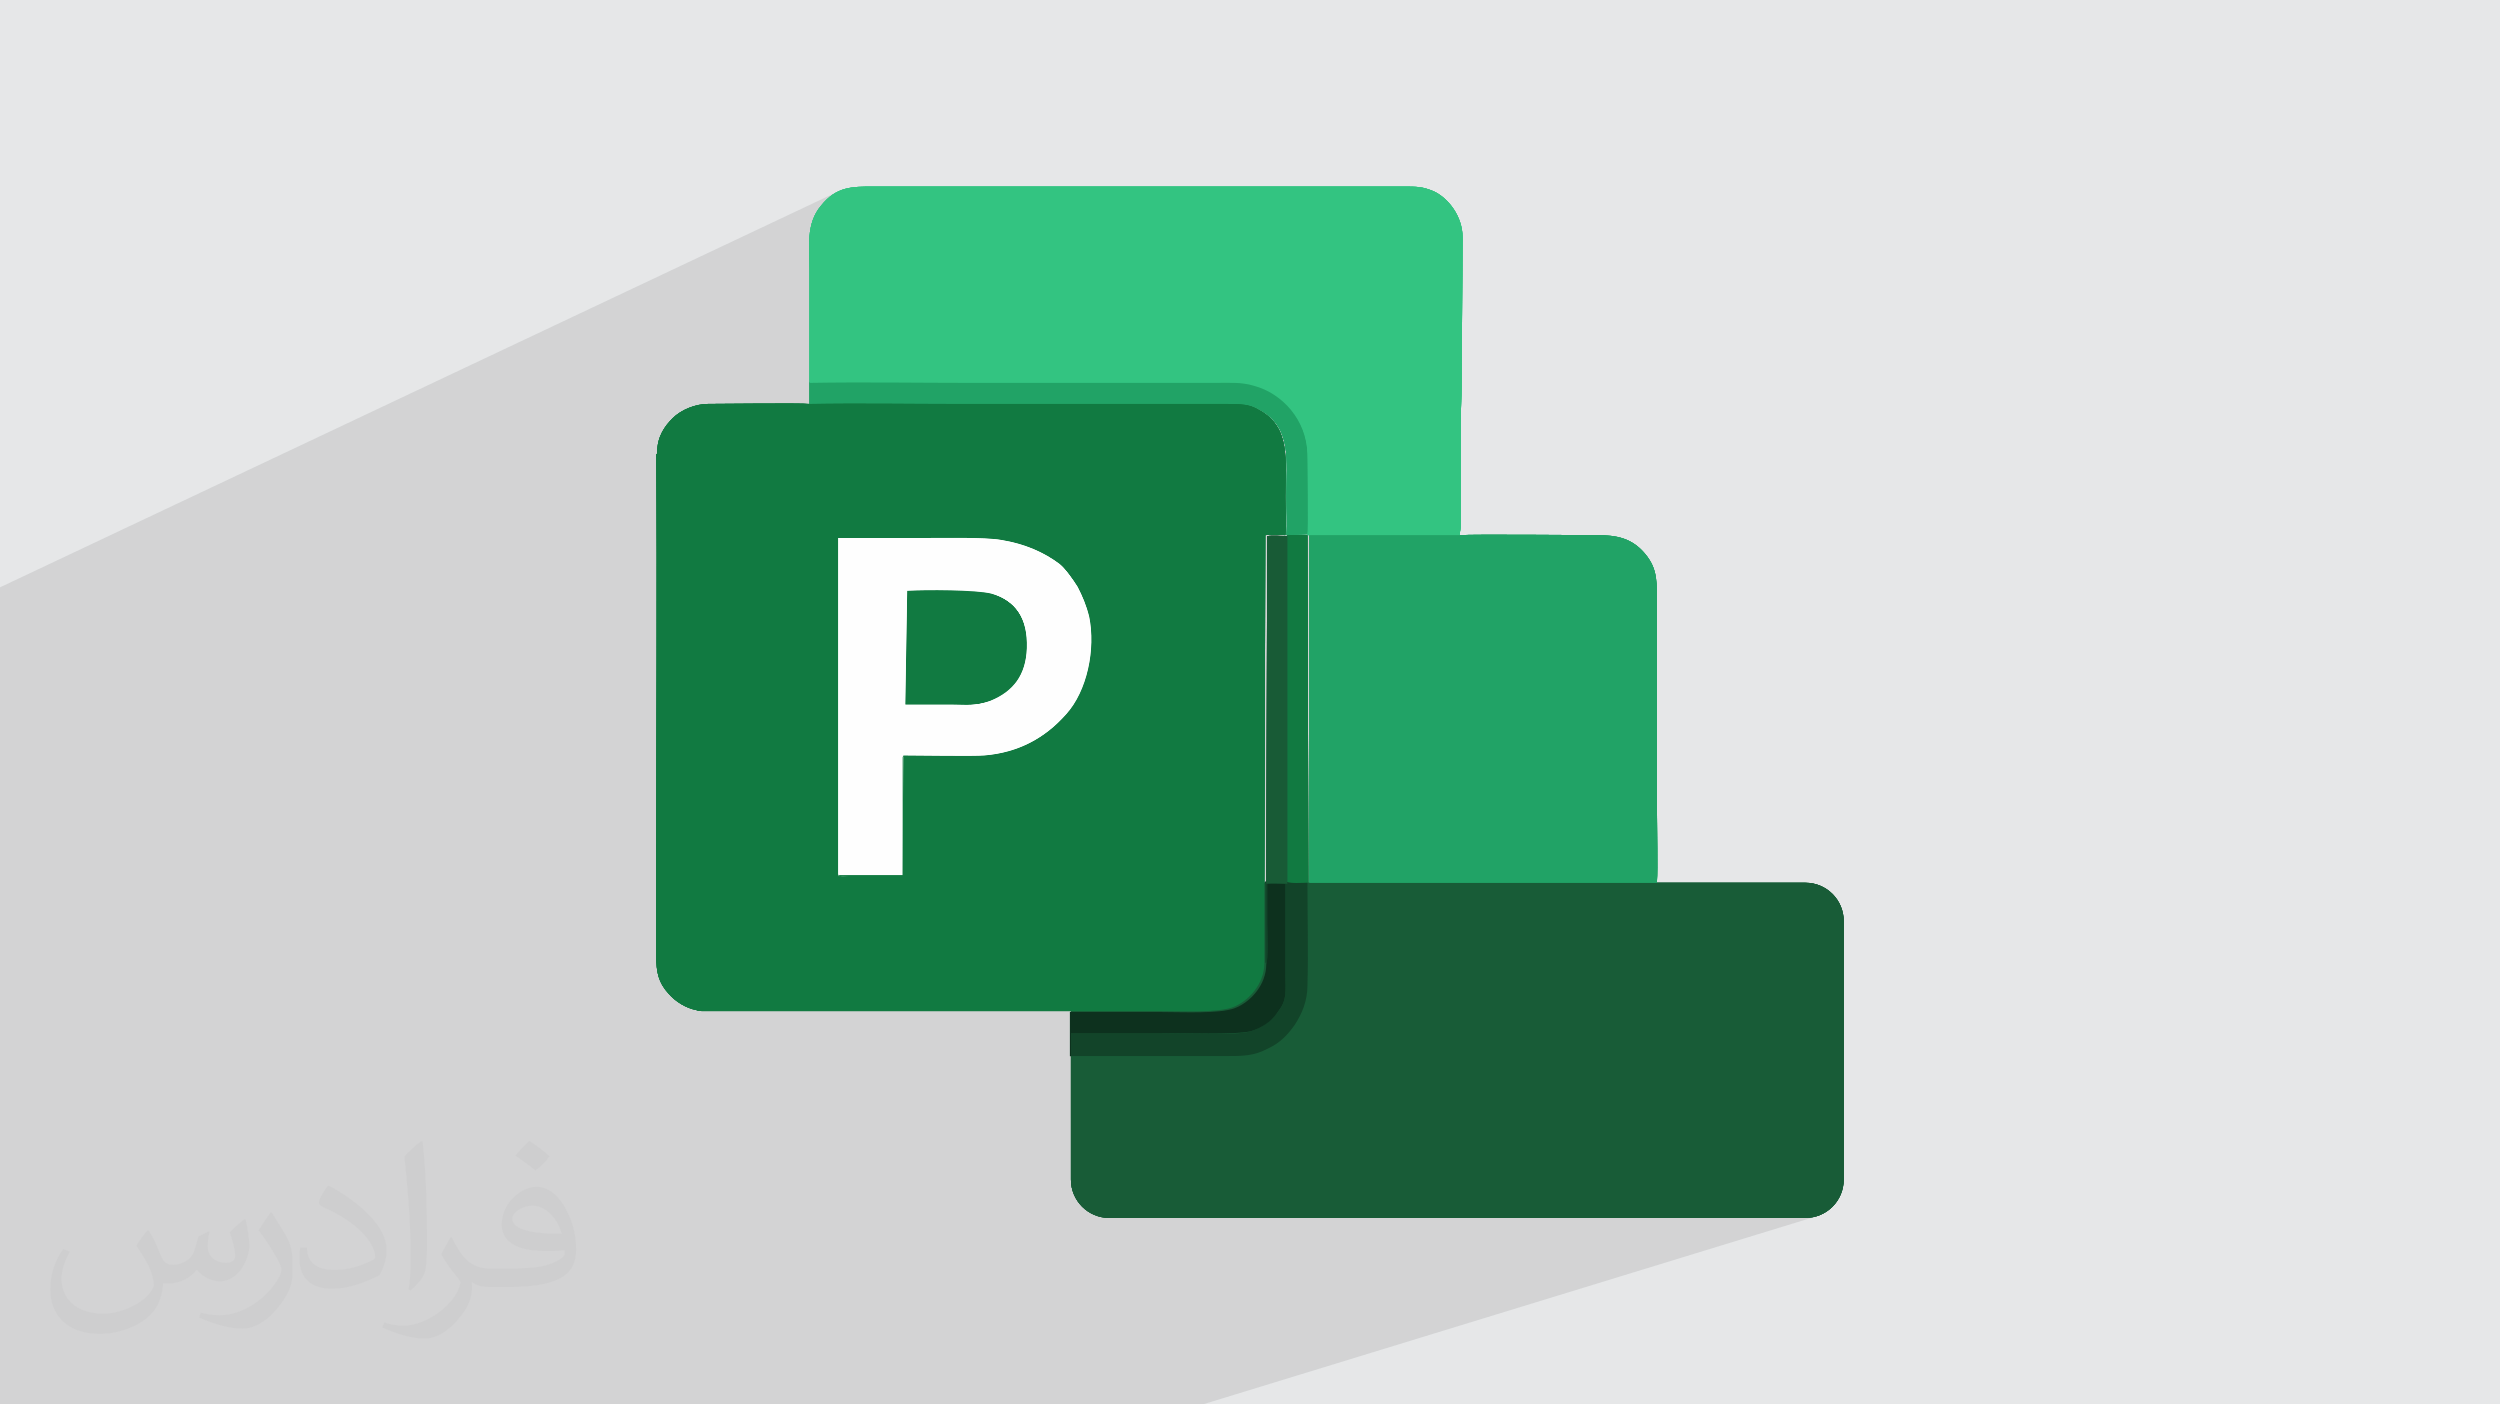 <?xml version="1.0" encoding="UTF-8"?>
<!DOCTYPE svg PUBLIC "-//W3C//DTD SVG 1.1//EN" "http://www.w3.org/Graphics/SVG/1.1/DTD/svg11.dtd">
<!-- Creator: CorelDRAW 2020 (64-Bit) -->
<svg xmlns="http://www.w3.org/2000/svg" xml:space="preserve" width="94.192mm" height="52.917mm" version="1.1" style="shape-rendering:geometricPrecision; text-rendering:geometricPrecision; image-rendering:optimizeQuality; fill-rule:evenodd; clip-rule:evenodd"
viewBox="0 0 9404.92 5283.66"
 xmlns:xlink="http://www.w3.org/1999/xlink"
 xmlns:xodm="http://www.corel.com/coreldraw/odm/2003">
 <defs>
  <style type="text/css">
   <![CDATA[
    .fil9 {fill:#0D311E}
    .fil5 {fill:#117A41}
    .fil8 {fill:#124429}
    .fil10 {fill:#185B36}
    .fil3 {fill:#185C37}
    .fil4 {fill:#21A366}
    .fil6 {fill:#33C481}
    .fil11 {fill:#99C6AD}
    .fil0 {fill:#E6E7E8}
    .fil7 {fill:#FEFEFE}
    .fil2 {fill:#373435;fill-opacity:0.031}
    .fil1 {fill:#2B2A29;fill-opacity:0.102}
   ]]>
  </style>
 </defs>
 <g id="Layer_x0020_1">
  <polygon class="fil0" points="-0,0 9404.92,0 9404.92,5283.66 -0,5283.66 "/>
  <polygon class="fil1" points="-0,4144.81 -0,4130.27 -0,4089.48 -0,4089.46 -0,4028.99 -0,4028.97 -0,4010.04 -0,4007.57 -0,4005.02 -0,4005 -0,4004.51 -0,3984.3 -0,3984.29 -0,3981.57 -0,3980.31 -0,3979.1 -0,3958.52 -0,3952.97 -0,3871.97 -0,3871.96 -0,3858.19 -0,3851.64 -0,3777.21 -0,3777.19 -0,3772.2 -0,3772.19 -0,3748.68 -0,3745.63 -0,3739.2 -0,3651.14 -0,3613.32 -0,3613.31 -0,3544.18 -0,3494.32 -0,3494.3 -0,3482.84 -0,3459.81 -0,3456.72 -0,3398.11 -0,3395.02 -0,3376.58 -0,3376.57 -0,3273.88 -0,3106.3 -0,3090.87 -0,3053.24 -0,3050.07 -0,3032.13 -0,3030.8 -0,2881.85 -0,2878.6 -0,2822.07 -0,2817.28 -0,2812.17 -0,2810.68 -0,2810.65 -0,2807.42 -0,2720.61 -0,2710.02 -0,2428.82 -0,2253.89 -0,2249.35 -0,2230.26 -0,2209.47 3154.71,719.48 3166.31,714.72 3178.15,710.89 3190.3,707.93 3202.77,705.69 3215.62,704.09 3228.87,703.03 3242.57,702.38 3256.75,702.04 3271.45,701.92 3286.7,701.9 3297.51,701.9 5271.64,701.9 5275.24,701.9 5285.61,701.9 5295.13,701.94 5303.92,702.02 5312.07,702.18 5319.67,702.45 5326.81,702.85 5333.59,703.41 5340.11,704.14 5346.46,705.1 5352.73,706.29 5359.03,707.75 5365.44,709.5 5372.06,711.55 5378.99,713.96 5386.32,716.73 5394.13,719.9 5404.25,725.12 5414.29,731.32 5424.18,738.43 5433.82,746.41 5443.15,755.22 5452.08,764.79 5460.53,775.11 5468.44,786.1 5475.71,797.72 5482.27,809.93 5488.03,822.67 5492.93,835.91 5496.88,849.59 5499.79,863.67 5501.6,878.1 5502.22,892.83 5502.21,910.69 5502.18,928.5 5502.13,946.26 5502.06,963.96 5501.98,981.61 5501.89,999.23 5501.78,1016.8 5501.65,1034.33 5501.52,1051.84 5501.38,1069.32 5501.23,1086.77 5501.07,1104.21 5500.91,1121.62 5500.75,1139.03 5500.58,1156.43 5500.41,1173.82 5500.24,1191.22 5500.07,1208.62 5499.91,1226.02 5499.75,1243.44 5499.59,1260.87 5499.44,1278.32 5499.3,1295.81 5499.17,1313.31 5499.04,1330.85 5498.93,1348.42 5498.85,1366.03 5498.77,1383.69 5498.7,1401.39 5498.65,1419.14 5498.62,1436.95 5498.61,1454.82 5498.57,1463.51 5498.46,1472.07 5498.28,1480.52 5498.05,1488.87 5497.78,1497.15 5497.47,1505.4 5497.15,1513.65 5496.82,1521.91 5496.48,1530.2 5496.16,1538.57 5495.85,1547.04 5495.58,1555.61 5495.35,1564.35 5495.17,1573.26 5495.06,1582.36 5495.02,1591.7 5495.02,1944.75 5495.02,1949.99 5495.02,1954.93 5495.02,1959.62 5495.02,1964.11 5495.02,1968.42 5495.02,1972.6 5495.02,1976.71 5495.02,1980.77 5494.86,1985.71 5494.46,1989.89 5493.88,1993.56 5493.22,1996.99 5492.55,2000.41 5491.98,2004.09 5491.58,2008.26 5491.42,2013.2 4925.8,2238.49 4925.8,3320.89 6233.5,3320.89 4905.56,3785.57 4904.65,3788.3 4901.3,3797.3 4897.69,3806.05 4893.81,3814.56 4889.74,3822.86 4885.46,3830.95 4881.02,3838.83 4876.45,3846.53 4871.76,3854.04 4862.11,3867.38 4851.95,3880.3 4841.12,3892.7 4829.44,3904.5 4816.75,3915.63 4802.87,3926 4787.64,3935.52 4770.9,3944.12 4760.92,3949.19 4751.22,3953.63 4741.71,3957.49 4732.34,3960.79 4028.79,4204.43 4028.79,4437.66 4029.54,4452.39 4031.72,4466.7 4035.27,4480.51 4040.11,4493.75 4046.18,4506.34 4053.4,4518.22 4061.7,4529.31 4071.01,4539.55 4081.24,4548.85 4092.33,4557.15 4104.22,4564.37 4116.81,4570.44 4130.05,4575.28 4143.86,4578.84 4158.16,4581.01 4172.89,4581.76 6791.89,4581.76 6806.63,4581.01 6820.93,4578.84 6834.74,4575.28 4523.64,5283.66 4503.4,5283.66 2062.28,5283.66 1531.46,5283.66 912.36,5283.66 903.93,5283.66 831.34,5283.66 765.31,5283.66 683.97,5283.66 624.37,5283.66 592.45,5283.66 441.06,5283.66 416.53,5283.66 409.41,5283.66 401.41,5283.66 323.97,5283.66 320.79,5283.66 273.76,5283.66 199.49,5283.66 116.97,5283.66 110.55,5283.66 96.61,5283.66 -0,5283.66 -0,5252.99 -0,5200.96 -0,5115.37 -0,5114.25 -0,5113.15 -0,5092.84 -0,5090.61 -0,5085.62 -0,5069.39 -0,5068.27 -0,5061.01 -0,4956.48 -0,4869.56 -0,4803 -0,4797.28 -0,4786.57 -0,4694.61 -0,4597.71 -0,4594.5 -0,4549.6 -0,4543.02 -0,4528.54 -0,4514.83 -0,4511.61 -0,4508.38 -0,4322.28 -0,4322.27 -0,4303.16 -0,4273.49 -0,4273.48 -0,4255.98 -0,4207.46 -0,4204.26 -0,4203.16 -0,4200.46 -0,4199.11 -0,4195.91 -0,4174.72 "/>
  <path class="fil2" d="M558.52 4627.69c17.95,27.21 29.6,53.36 40.96,82.43 8.45,16.91 12.93,48.09 52.57,48.09 11.61,0 28.28,-3.42 43.06,-11.61 16.63,-8.73 29.32,-21.94 35.94,-42l15.85 -53.36 38.57 -19.02 2.64 2.64c-5.27,20.09 -6.59,39.36 -6.59,54.43 0,44.63 38.57,61.56 69.22,61.56 17.95,0 34.09,-8.73 34.09,-25.11 0,-21.13 -8.98,-57.06 -20.62,-89.29 17.95,-17.95 35.94,-35.94 56.53,-50.47l3.17 1.6c8.98,38.04 14,75.56 14,100.66 0,24.57 -10.83,51.79 -19.81,69.49 -18.49,34.87 -51.25,62.62 -90.87,62.62 -30.1,0 -63.65,-15.07 -86.66,-43.06l-1.32 0c-21.66,26.96 -55.22,51.25 -108.86,51.25l-16.63 0c-2.64,35.41 -10.29,60.49 -21.94,82.95 -31.95,62.34 -126.81,106.47 -216.1,106.47 -124.17,0 -186.51,-71.59 -186.51,-166.96 0,-58.91 19.27,-113.6 48.88,-152.42l24.29 10.04c-18.49,35.41 -30.91,68.68 -30.91,101.45 0,89.29 72.66,131.83 156.4,131.83 77.68,0 173.83,-49.41 191.28,-106.72 -6.59,-62.62 -30.1,-91.93 -66.04,-148.99 10.83,-19.02 24.83,-38.04 42.28,-58.38l3.17 0 0 0 0 0 -0.02 -0.09zm1432.13 -336.04c26.15,16.39 51.79,35.66 76.87,57.85 -14,19.81 -31.45,37.79 -53.11,53.64 -25.11,-20.34 -50.19,-37.79 -75.84,-56.27 17.42,-19.55 34.62,-38.29 52.04,-55.22l0 0 0 0 0 0 0 0 0 0 0.03 0zm13.47 244.11c-42.28,0 -76.87,27.75 -76.87,48.34 0,44.13 84.53,57.85 185.72,57.31 -12.68,-51.79 -57.06,-105.68 -108.86,-105.68l0.01 0.03zm-94.86 236.19c54.96,0 103.04,-1.6 139.74,-10.83 40.96,-10.29 75.56,-30.91 75.56,-45.17 0,-3.7 0,-8.19 -1.32,-11.89 -22.98,2.11 -49.41,2.11 -72.38,2.11 -74.49,0 -131.55,-16.91 -154.02,-58.66 -5.55,-11.61 -9.51,-24.57 -9.51,-39.36 0,-40.43 17.42,-79.79 48.09,-107 25.61,-22.45 53.89,-36.44 82.67,-36.44 52.04,0 93.51,41.75 122.57,107.54 15.85,35.94 26.68,77.4 26.68,129.72 0,34.87 -9.51,64.19 -31.17,85.85 -40.43,39.11 -114.92,53.89 -229.04,53.89l-51.79 0 0 0 -13.47 0c-28.28,0 -48.62,-5.02 -64.72,-17.42l-2.64 0c0.79,6.59 1.32,12.93 1.32,19.02 0,25.61 -8.45,58.38 -25.61,84.53 -50.72,75.3 -105.68,108.04 -153.24,108.04 -48.09,0 -107,-18.49 -160.11,-42.54l9.51 -18.49c17.17,7.13 40.96,11.89 73.7,11.89 85.85,0 198.66,-82.43 212.66,-163 -3.17,-6.59 -8.98,-15.32 -17.17,-24.57 -25.11,-29.85 -40.96,-54.68 -55.75,-80.83 12.68,-25.11 24.29,-45.17 35.13,-63.4l4.49 -0.53c36.72,74.77 69.99,117.55 144.23,117.55l11.61 0 0 0 53.89 0 0 0 0 0 0 0 0 0 0 0 0.09 0.01zm-371.98 79c6.34,-34.34 6.87,-72.91 6.87,-108.86l0 -53.36c0,-99.6 -12.68,-244.36 -22.98,-338.68 17.95,-19.27 43.06,-42 62.87,-57.31l5.81 1.6c13.47,118.62 16.63,256 16.63,383.06 0,33.3 -1.32,65.79 -4.49,89.55 -1.85,30.1 -19.27,52.83 -56.53,87.7l-8.19 -3.7zm-382.8 -157.19c1.85,46.77 24.83,83.49 105.15,83.49 49.93,0 92.19,-12.93 138.96,-35.13 8.45,-3.7 12.93,-8.73 12.93,-12.93 0,-29.32 -22.45,-68.15 -60.23,-103.55 -36.72,-33.3 -85.34,-62.62 -130.76,-82.18 -15.6,-6.59 -20.62,-13.47 -20.62,-20.09 0,-13.47 17.95,-41.75 32.77,-62.09l5.02 -0.53c52.04,27.21 110.17,67.64 153.24,112.53 39.11,41.47 63.4,83.49 63.4,129.19 0,33.81 -10.29,65.51 -26.96,95.11 -57.06,28.79 -117.83,50.72 -178.06,50.72 -73.17,0 -123.1,-34.34 -123.1,-114.92 0,-8.73 0,-22.19 3.17,-39.64l25.11 0 0 0 0 0 0 0 0 0 0 0 -0.02 0zm-132.37 -132.9l45.45 73.45c16.63,27.21 32.23,56.81 32.23,103.55l0 59.7c0,48.34 -30.91,100.13 -80.83,151.38 -39.11,34.62 -73.7,49.41 -105.68,49.41 -47.55,0 -101.98,-14.79 -164.85,-41.75l7.13 -18.49c19.81,5.27 42.79,9.77 71.06,9.77 90.36,-0.53 182.8,-66.57 225.08,-147.15 5.02,-9.26 6.87,-17.95 6.87,-24.04 0,-9.26 -5.02,-19.55 -8.98,-28.79 -22.98,-43.31 -48.62,-82.95 -76.87,-119.68 14.79,-23.25 29.6,-45.7 45.7,-67.9l3.7 0.53 0 0 0 0 0 0 0 0 0 0 -0.02 0.01z"/>
  <g id="_2531007320640">
   <path class="fil3" d="M4172.89 3320.89l2619 0c79.59,-0.03 144.12,64.51 144.12,144.07l0 972.7c0,79.56 -64.53,144.1 -144.12,144.1l-2619 0c-79.56,0 -144.1,-64.54 -144.1,-144.1l0 -972.67c0,-79.59 64.54,-144.13 144.1,-144.13l0 0.03z"/>
   <path class="fil4" d="M4922.2 3320.89l1311.3 0 0 -7.19c3.6,-39.63 0,-201.75 0,-255.8l0 -763.74c0,-104.47 3.6,-151.29 -43.22,-208.94 -50.42,-61.21 -108.08,-72.01 -183.72,-72.01 -39.6,0 -482.73,-3.6 -507.95,0l-572.8 0 0 1307.69 -3.6 0z"/>
   <path class="fil4" d="M3045.32 1519.63c190.92,-3.57 381.85,0 569.19,0l1005.07 0c50.44,0 82.9,0 118.92,21.61 122.49,64.85 100.86,190.96 100.86,327.84 0,43.23 3.61,100.88 0,144.1l79.26 -3.61c3.58,-21.61 3.58,-266.6 0,-306.2 -3.61,-126.08 -93.7,-230.56 -201.75,-255.79 -46.82,-10.8 -93.67,-10.8 -144.1,-10.8 -306.2,0 -608.81,0 -915.01,0 -201.75,0 -410.69,-3.61 -612.42,0l0 79.25 0 3.6z"/>
   <path class="fil5" d="M3398.38 2841.75l-3.61 450.32 -201.73 0c-10.82,0 -32.43,3.61 -39.65,-3.57l0 -1264.49c104.47,0 208.94,0 309.81,0 72.06,0 244.99,-3.6 302.61,7.19 90.09,14.42 162.12,46.85 219.76,90.09 21.63,14.39 50.42,57.62 68.45,86.45 17.99,32.4 32.4,68.46 43.24,111.69 25.18,122.47 -7.22,277.37 -86.48,367.43 -79.26,90.06 -180.12,144.1 -306.2,154.91 -39.67,3.61 -248.58,0 -306.23,0l0.03 -0.02zm-925.88 -1131.16l0 -10.8c0,-57.65 28.83,-97.28 57.64,-126.11 32.42,-32.41 86.46,-54.02 133.28,-54.02 28.86,0 356.66,-3.6 378.29,0 190.92,-3.6 381.85,0 569.19,0l1005.1 0c50.44,0 82.84,0 118.86,21.61 122.5,64.85 100.9,190.93 100.9,327.83 0,43.21 3.58,100.86 0,144.1 -25.21,0 -50.43,-3.6 -75.66,0l-3.57 1307.69 0 302.61c0,79.24 -61.26,144.1 -118.92,165.71 -57.62,21.62 -198.11,14.41 -273.79,14.41 -572.8,0 -1149.21,0 -1721.97,0 -7.22,0 -14.42,0 -21.64,-3.6 -39.62,-7.19 -79.22,-32.41 -104.47,-61.23 -39.63,-43.24 -46.82,-82.87 -46.82,-140.53l0 -7.19c0,-104.44 0,-208.91 0,-313.39l0 -57.66c0,-500.72 3.58,-1012.29 0,-1513.05l3.58 3.61z"/>
   <path class="fil5" d="M3405.56 2650.84c57.62,0 111.66,0 169.31,0 61.23,0 93.68,3.58 151.29,-14.44 86.46,-32.4 133.3,-97.25 136.88,-198.11 3.61,-111.67 -43.2,-176.5 -133.27,-205.34 -61.23,-17.99 -245,-14.39 -317.03,-10.8l-7.19 428.69 0 0z"/>
   <polygon class="fil5" points="4842.94,3324.51 4922.2,3320.89 4918.61,2013.2 4842.94,2013.2 "/>
   <path class="fil6" d="M3045.32 1440.38c201.73,-3.58 410.67,0 612.42,0 306.21,0 608.82,0 915.01,0 50.43,0 97.28,-3.58 144.1,10.83 108.09,28.8 198.14,129.66 201.75,255.76 0,36.03 3.58,284.6 0,306.23l572.8 0c0,-14.41 3.6,-18.02 3.6,-32.43 0,-10.81 0,-21.62 0,-36.03l0 -353.05c0,-50.43 3.58,-90.06 3.58,-136.88 0,-190.92 3.61,-371.07 3.61,-561.99 0,-79.26 -54.05,-147.72 -108.09,-172.93 -43.2,-18 -61.24,-18 -118.89,-18l-3.6 0 -1974.13 0 -10.8 0c-82.9,0 -140.52,0 -198.15,72.01 -57.62,68.46 -43.23,154.94 -43.23,241.41l0 425.09 0 -0.03z"/>
   <path class="fil7" d="M3405.56 2650.84l7.19 -428.69c72.03,-3.6 255.8,-3.6 317.03,10.77 90.06,25.24 136.88,90.09 133.27,205.34 -3.58,100.89 -50.42,162.12 -136.88,198.14 -57.61,21.61 -90.06,14.42 -151.29,14.42 -57.65,0 -111.69,0 -169.31,0l0 0.02zm-252.19 641.23l241.41 0 0 -439.49c0,-10.82 0,-7.22 3.58,-10.82 57.61,0 266.57,3.6 306.2,0 126.1,-10.78 226.96,-64.82 306.23,-154.89 79.26,-86.48 111.66,-244.99 86.48,-367.46 -10.8,-43.2 -25.25,-75.65 -43.24,-111.66 -18,-28.83 -46.85,-68.46 -68.43,-86.48 -57.65,-43.21 -129.71,-75.65 -219.78,-90.06 -57.62,-10.79 -230.52,-7.19 -302.59,-7.19 -104.5,0 -208.94,0 -309.83,0l0 1264.46 -0.03 3.6z"/>
   <path class="fil8" d="M4763.71 3627.12c7.19,-7.22 3.58,-136.91 3.58,-147.72 0,-50.42 0,-100.86 0,-154.9l68.46 0c0,115.28 0,226.95 0,342.21 0,68.46 7.19,93.67 -28.83,140.49 -21.61,28.87 -54.02,57.66 -100.87,72.07 -54.04,17.99 -259.38,7.22 -335.05,7.22 -115.25,0 -226.94,0 -342.21,0l0 86.46 576.41 0c72.04,0 111.66,0 165.7,-28.84 46.83,-21.61 75.66,-54.01 100.87,-90.08 25.24,-39.6 46.85,-86.45 46.85,-147.69 3.58,-126.08 0,-255.79 0,-385.46 -25.22,0 -57.62,3.61 -79.26,-3.6 -25.21,0 -54.04,-3.58 -79.26,0l0 302.61 3.61 7.22z"/>
   <path class="fil9" d="M4763.71 3627.12c0,79.23 -61.23,144.1 -118.89,165.71 -57.64,21.61 -198.14,14.38 -273.82,14.38 -572.77,0 -1149.18,0 -1721.97,0l1376.15 0 0 165.75 3.61 0 0 -86.46c115.28,0 226.97,0 342.21,0 75.68,0 281.01,7.19 335.05,-7.22 46.82,-14.41 79.23,-39.63 100.87,-72.07 36.02,-46.82 28.83,-72 28.83,-140.49 0,-115.27 0,-226.94 0,-342.21l-68.46 0c0,50.42 0,100.86 0,154.9 0,10.8 3.6,140.5 -3.58,147.72z"/>
   <path class="fil10" d="M4763.71 3324.51c25.22,-3.61 54.02,0 79.23,0l0 -1307.69c-25.21,0 -50.42,-3.61 -75.65,0l-3.58 1307.69z"/>
   <path class="fil11" d="M3153.38 3292.07c7.22,7.2 28.83,3.61 39.65,3.61l201.73 0 3.61 -450.33c-3.61,3.61 -3.61,0 -3.61,10.83l0 439.49 -241.38 0 0 -3.61z"/>
   <path class="fil3" d="M4172.89 3320.89l2619 0c79.59,-0.03 144.12,64.51 144.12,144.07l0 972.7c0,79.56 -64.53,144.1 -144.12,144.1l-2619 0c-79.56,0 -144.1,-64.54 -144.1,-144.1l0 -972.67c0,-79.59 64.54,-144.13 144.1,-144.13l0 0.03z"/>
   <path class="fil4" d="M4922.2 3320.89l1311.3 0 0 -7.19c3.6,-39.63 0,-201.75 0,-255.8l0 -763.74c0,-104.47 3.6,-151.29 -43.22,-208.94 -50.42,-61.21 -108.08,-72.01 -183.72,-72.01 -39.6,0 -482.73,-3.6 -507.95,0l-572.8 0 0 1307.69 -3.6 0z"/>
   <path class="fil4" d="M3045.32 1519.63c190.92,-3.57 381.85,0 569.19,0l1005.07 0c50.44,0 82.9,0 118.92,21.61 122.49,64.85 100.86,190.96 100.86,327.84 0,43.23 3.61,100.88 0,144.1l79.26 -3.61c3.58,-21.61 3.58,-266.6 0,-306.2 -3.61,-126.08 -93.7,-230.56 -201.75,-255.79 -46.82,-10.8 -93.67,-10.8 -144.1,-10.8 -306.2,0 -608.81,0 -915.01,0 -201.75,0 -410.69,-3.61 -612.42,0l0 79.25 0 3.6z"/>
   <path class="fil5" d="M3398.38 2841.75l-3.61 450.32 -201.73 0c-10.82,0 -32.43,3.61 -39.65,-3.57l0 -1264.49c104.47,0 208.94,0 309.81,0 72.06,0 244.99,-3.6 302.61,7.19 90.09,14.42 162.12,46.85 219.76,90.09 21.63,14.39 50.42,57.62 68.45,86.45 17.99,32.4 32.4,68.46 43.24,111.69 25.18,122.47 -7.22,277.37 -86.48,367.43 -79.26,90.06 -180.12,144.1 -306.2,154.91 -39.67,3.61 -248.58,0 -306.23,0l0.03 -0.02zm-925.88 -1131.16l0 -10.8c0,-57.65 28.83,-97.28 57.64,-126.11 32.42,-32.41 86.46,-54.02 133.28,-54.02 28.86,0 356.66,-3.6 378.29,0 190.92,-3.6 381.85,0 569.19,0l1005.1 0c50.44,0 82.84,0 118.86,21.61 122.5,64.85 100.9,190.93 100.9,327.83 0,43.21 3.58,100.86 0,144.1 -25.21,0 -50.43,-3.6 -75.66,0l-3.57 1307.69 0 302.61c0,79.24 -61.26,144.1 -118.92,165.71 -57.62,21.62 -198.11,14.41 -273.79,14.41 -572.8,0 -1149.21,0 -1721.97,0 -7.22,0 -14.42,0 -21.64,-3.6 -39.62,-7.19 -79.22,-32.41 -104.47,-61.23 -39.63,-43.24 -46.82,-82.87 -46.82,-140.53l0 -7.19c0,-104.44 0,-208.91 0,-313.39l0 -57.66c0,-500.72 3.58,-1012.29 0,-1513.05l3.58 3.61z"/>
   <path class="fil5" d="M3405.56 2650.84c57.62,0 111.66,0 169.31,0 61.23,0 93.68,3.58 151.29,-14.44 86.46,-32.4 133.3,-97.25 136.88,-198.11 3.61,-111.67 -43.2,-176.5 -133.27,-205.34 -61.23,-17.99 -245,-14.39 -317.03,-10.8l-7.19 428.69 0 0z"/>
   <polygon class="fil5" points="4842.94,3324.51 4922.2,3320.89 4918.61,2013.2 4842.94,2013.2 "/>
   <path class="fil6" d="M3045.32 1440.38c201.73,-3.58 410.67,0 612.42,0 306.21,0 608.82,0 915.01,0 50.43,0 97.28,-3.58 144.1,10.83 108.09,28.8 198.14,129.66 201.75,255.76 0,36.03 3.58,284.6 0,306.23l572.8 0c0,-14.41 3.6,-18.02 3.6,-32.43 0,-10.81 0,-21.62 0,-36.03l0 -353.05c0,-50.43 3.58,-90.06 3.58,-136.88 0,-190.92 3.61,-371.07 3.61,-561.99 0,-79.26 -54.05,-147.72 -108.09,-172.93 -43.2,-18 -61.24,-18 -118.89,-18l-3.6 0 -1974.13 0 -10.8 0c-82.9,0 -140.52,0 -198.15,72.01 -57.62,68.46 -43.23,154.94 -43.23,241.41l0 425.09 0 -0.03z"/>
   <path class="fil7" d="M3405.56 2650.84l7.19 -428.69c72.03,-3.6 255.8,-3.6 317.03,10.77 90.06,25.24 136.88,90.09 133.27,205.34 -3.58,100.89 -50.42,162.12 -136.88,198.14 -57.61,21.61 -90.06,14.42 -151.29,14.42 -57.65,0 -111.69,0 -169.31,0l0 0.02zm-252.19 641.23l241.41 0 0 -439.49c0,-10.82 0,-7.22 3.58,-10.82 57.61,0 266.57,3.6 306.2,0 126.1,-10.78 226.96,-64.82 306.23,-154.89 79.26,-86.48 111.66,-244.99 86.48,-367.46 -10.8,-43.2 -25.25,-75.65 -43.24,-111.66 -18,-28.83 -46.85,-68.46 -68.43,-86.48 -57.65,-43.21 -129.71,-75.65 -219.78,-90.06 -57.62,-10.79 -230.52,-7.19 -302.59,-7.19 -104.5,0 -208.94,0 -309.83,0l0 1264.46 -0.03 3.6z"/>
   <path class="fil8" d="M4763.71 3627.12c7.19,-7.22 3.58,-136.91 3.58,-147.72 0,-50.42 0,-100.86 0,-154.9l68.46 0c0,115.28 0,226.95 0,342.21 0,68.46 7.19,93.67 -28.83,140.49 -21.61,28.87 -54.02,57.66 -100.87,72.07 -54.04,17.99 -259.38,7.22 -335.05,7.22 -115.25,0 -226.94,0 -342.21,0l0 86.46 576.41 0c72.04,0 111.66,0 165.7,-28.84 46.83,-21.61 75.66,-54.01 100.87,-90.08 25.24,-39.6 46.85,-86.45 46.85,-147.69 3.58,-126.08 0,-255.79 0,-385.46 -25.22,0 -57.62,3.61 -79.26,-3.6 -25.21,0 -54.04,-3.58 -79.26,0l0 302.61 3.61 7.22z"/>
   <path class="fil9" d="M4763.71 3627.12c0,79.23 -61.23,144.1 -118.89,165.71 -57.64,21.61 -198.14,14.38 -273.82,14.38 -572.77,0 -1149.18,0 -1721.97,0l1376.15 0 0 165.75 3.61 0 0 -86.46c115.28,0 226.97,0 342.21,0 75.68,0 281.01,7.19 335.05,-7.22 46.82,-14.41 79.23,-39.63 100.87,-72.07 36.02,-46.82 28.83,-72 28.83,-140.49 0,-115.27 0,-226.94 0,-342.21l-68.46 0c0,50.42 0,100.86 0,154.9 0,10.8 3.6,140.5 -3.58,147.72z"/>
   <path class="fil10" d="M4763.71 3324.51c25.22,-3.61 54.02,0 79.23,0l0 -1307.69c-25.21,0 -50.42,-3.61 -75.65,0l-3.58 1307.69z"/>
   <path class="fil11" d="M3153.38 3292.07c7.22,7.2 28.83,3.61 39.65,3.61l201.73 0 3.61 -450.33c-3.61,3.61 -3.61,0 -3.61,10.83l0 439.49 -241.38 0 0 -3.61z"/>
   <path class="fil3" d="M4172.89 3320.89l2619 0c79.59,-0.03 144.12,64.51 144.12,144.07l0 972.7c0,79.56 -64.53,144.1 -144.12,144.1l-2619 0c-79.56,0 -144.1,-64.54 -144.1,-144.1l0 -972.67c0,-79.59 64.54,-144.13 144.1,-144.13l0 0.03z"/>
   <path class="fil4" d="M4922.2 3320.89l1311.3 0 0 -7.19c3.6,-39.63 0,-201.75 0,-255.8l0 -763.74c0,-104.47 3.6,-151.29 -43.22,-208.94 -50.42,-61.21 -108.08,-72.01 -183.72,-72.01 -39.6,0 -482.73,-3.6 -507.95,0l-572.8 0 0 1307.69 -3.6 0z"/>
   <path class="fil4" d="M3045.32 1519.63c190.92,-3.57 381.85,0 569.19,0l1005.07 0c50.44,0 82.9,0 118.92,21.61 122.49,64.85 100.86,190.96 100.86,327.84 0,43.23 3.61,100.88 0,144.1l79.26 -3.61c3.58,-21.61 3.58,-266.6 0,-306.2 -3.61,-126.08 -93.7,-230.56 -201.75,-255.79 -46.82,-10.8 -93.67,-10.8 -144.1,-10.8 -306.2,0 -608.81,0 -915.01,0 -201.75,0 -410.69,-3.61 -612.42,0l0 79.25 0 3.6z"/>
   <path class="fil5" d="M3398.38 2841.75l-3.61 450.32 -201.73 0c-10.82,0 -32.43,3.61 -39.65,-3.57l0 -1264.49c104.47,0 208.94,0 309.81,0 72.06,0 244.99,-3.6 302.61,7.19 90.09,14.42 162.12,46.85 219.76,90.09 21.63,14.39 50.42,57.62 68.45,86.45 17.99,32.4 32.4,68.46 43.24,111.69 25.18,122.47 -7.22,277.37 -86.48,367.43 -79.26,90.06 -180.12,144.1 -306.2,154.91 -39.67,3.61 -248.58,0 -306.23,0l0.03 -0.02zm-925.88 -1131.16l0 -10.8c0,-57.65 28.83,-97.28 57.64,-126.11 32.42,-32.41 86.46,-54.02 133.28,-54.02 28.86,0 356.66,-3.6 378.29,0 190.92,-3.6 381.85,0 569.19,0l1005.1 0c50.44,0 82.84,0 118.86,21.61 122.5,64.85 100.9,190.93 100.9,327.83 0,43.21 3.58,100.86 0,144.1 -25.21,0 -50.43,-3.6 -75.66,0l-3.57 1307.69 0 302.61c0,79.24 -61.26,144.1 -118.92,165.71 -57.62,21.62 -198.11,14.41 -273.79,14.41 -572.8,0 -1149.21,0 -1721.97,0 -7.22,0 -14.42,0 -21.64,-3.6 -39.62,-7.19 -79.22,-32.41 -104.47,-61.23 -39.63,-43.24 -46.82,-82.87 -46.82,-140.53l0 -7.19c0,-104.44 0,-208.91 0,-313.39l0 -57.66c0,-500.72 3.58,-1012.29 0,-1513.05l3.58 3.61z"/>
   <path class="fil5" d="M3405.56 2650.84c57.62,0 111.66,0 169.31,0 61.23,0 93.68,3.58 151.29,-14.44 86.46,-32.4 133.3,-97.25 136.88,-198.11 3.61,-111.67 -43.2,-176.5 -133.27,-205.34 -61.23,-17.99 -245,-14.39 -317.03,-10.8l-7.19 428.69 0 0z"/>
   <polygon class="fil5" points="4842.94,3324.51 4922.2,3320.89 4918.61,2013.2 4842.94,2013.2 "/>
   <path class="fil6" d="M3045.32 1440.38c201.73,-3.58 410.67,0 612.42,0 306.21,0 608.82,0 915.01,0 50.43,0 97.28,-3.58 144.1,10.83 108.09,28.8 198.14,129.66 201.75,255.76 0,36.03 3.58,284.6 0,306.23l572.8 0c0,-14.41 3.6,-18.02 3.6,-32.43 0,-10.81 0,-21.62 0,-36.03l0 -353.05c0,-50.43 3.58,-90.06 3.58,-136.88 0,-190.92 3.61,-371.07 3.61,-561.99 0,-79.26 -54.05,-147.72 -108.09,-172.93 -43.2,-18 -61.24,-18 -118.89,-18l-3.6 0 -1974.13 0 -10.8 0c-82.9,0 -140.52,0 -198.15,72.01 -57.62,68.46 -43.23,154.94 -43.23,241.41l0 425.09 0 -0.03z"/>
   <path class="fil7" d="M3405.56 2650.84l7.19 -428.69c72.03,-3.6 255.8,-3.6 317.03,10.77 90.06,25.24 136.88,90.09 133.27,205.34 -3.58,100.89 -50.42,162.12 -136.88,198.14 -57.61,21.61 -90.06,14.42 -151.29,14.42 -57.65,0 -111.69,0 -169.31,0l0 0.02zm-252.19 641.23l241.41 0 0 -439.49c0,-10.82 0,-7.22 3.58,-10.82 57.61,0 266.57,3.6 306.2,0 126.1,-10.78 226.96,-64.82 306.23,-154.89 79.26,-86.48 111.66,-244.99 86.48,-367.46 -10.8,-43.2 -25.25,-75.65 -43.24,-111.66 -18,-28.83 -46.85,-68.46 -68.43,-86.48 -57.65,-43.21 -129.71,-75.65 -219.78,-90.06 -57.62,-10.79 -230.52,-7.19 -302.59,-7.19 -104.5,0 -208.94,0 -309.83,0l0 1264.46 -0.03 3.6z"/>
   <path class="fil8" d="M4763.71 3627.12c7.19,-7.22 3.58,-136.91 3.58,-147.72 0,-50.42 0,-100.86 0,-154.9l68.46 0c0,115.28 0,226.95 0,342.21 0,68.46 7.19,93.67 -28.83,140.49 -21.61,28.87 -54.02,57.66 -100.87,72.07 -54.04,17.99 -259.38,7.22 -335.05,7.22 -115.25,0 -226.94,0 -342.21,0l0 86.46 576.41 0c72.04,0 111.66,0 165.7,-28.84 46.83,-21.61 75.66,-54.01 100.87,-90.08 25.24,-39.6 46.85,-86.45 46.85,-147.69 3.58,-126.08 0,-255.79 0,-385.46 -25.22,0 -57.62,3.61 -79.26,-3.6 -25.21,0 -54.04,-3.58 -79.26,0l0 302.61 3.61 7.22z"/>
   <path class="fil9" d="M4763.71 3627.12c0,79.23 -61.23,144.1 -118.89,165.71 -57.64,21.61 -198.14,14.38 -273.82,14.38 -572.77,0 -1149.18,0 -1721.97,0l1376.15 0 0 165.75 3.61 0 0 -86.46c115.28,0 226.97,0 342.21,0 75.68,0 281.01,7.19 335.05,-7.22 46.82,-14.41 79.23,-39.63 100.87,-72.07 36.02,-46.82 28.83,-72 28.83,-140.49 0,-115.27 0,-226.94 0,-342.21l-68.46 0c0,50.42 0,100.86 0,154.9 0,10.8 3.6,140.5 -3.58,147.72z"/>
   <path class="fil10" d="M4763.71 3324.51c25.22,-3.61 54.02,0 79.23,0l0 -1307.69c-25.21,0 -50.42,-3.61 -75.65,0l-3.58 1307.69z"/>
   <path class="fil11" d="M3153.38 3292.07c7.22,7.2 28.83,3.61 39.65,3.61l201.73 0 3.61 -450.33c-3.61,3.61 -3.61,0 -3.61,10.83l0 439.49 -241.38 0 0 -3.61z"/>
   <path class="fil3" d="M4172.89 3320.89l2619 0c79.59,-0.03 144.12,64.51 144.12,144.07l0 972.7c0,79.56 -64.53,144.1 -144.12,144.1l-2619 0c-79.56,0 -144.1,-64.54 -144.1,-144.1l0 -972.67c0,-79.59 64.54,-144.13 144.1,-144.13l0 0.03z"/>
   <path class="fil4" d="M4922.2 3320.89l1311.3 0 0 -7.19c3.6,-39.63 0,-201.75 0,-255.8l0 -763.74c0,-104.47 3.6,-151.29 -43.22,-208.94 -50.42,-61.21 -108.08,-72.01 -183.72,-72.01 -39.6,0 -482.73,-3.6 -507.95,0l-572.8 0 0 1307.69 -3.6 0z"/>
   <path class="fil4" d="M3045.32 1519.63c190.92,-3.57 381.85,0 569.19,0l1005.07 0c50.44,0 82.9,0 118.92,21.61 122.49,64.85 100.86,190.96 100.86,327.84 0,43.23 3.61,100.88 0,144.1l79.26 -3.61c3.58,-21.61 3.58,-266.6 0,-306.2 -3.61,-126.08 -93.7,-230.56 -201.75,-255.79 -46.82,-10.8 -93.67,-10.8 -144.1,-10.8 -306.2,0 -608.81,0 -915.01,0 -201.75,0 -410.69,-3.61 -612.42,0l0 79.25 0 3.6z"/>
   <path class="fil5" d="M3398.38 2841.75l-3.61 450.32 -201.73 0c-10.82,0 -32.43,3.61 -39.65,-3.57l0 -1264.49c104.47,0 208.94,0 309.81,0 72.06,0 244.99,-3.6 302.61,7.19 90.09,14.42 162.12,46.85 219.76,90.09 21.63,14.39 50.42,57.62 68.45,86.45 17.99,32.4 32.4,68.46 43.24,111.69 25.18,122.47 -7.22,277.37 -86.48,367.43 -79.26,90.06 -180.12,144.1 -306.2,154.91 -39.67,3.61 -248.58,0 -306.23,0l0.03 -0.02zm-925.88 -1131.16l0 -10.8c0,-57.65 28.83,-97.28 57.64,-126.11 32.42,-32.41 86.46,-54.02 133.28,-54.02 28.86,0 356.66,-3.6 378.29,0 190.92,-3.6 381.85,0 569.19,0l1005.1 0c50.44,0 82.84,0 118.86,21.61 122.5,64.85 100.9,190.93 100.9,327.83 0,43.21 3.58,100.86 0,144.1 -25.21,0 -50.43,-3.6 -75.66,0l-3.57 1307.69 0 302.61c0,79.24 -61.26,144.1 -118.92,165.71 -57.62,21.62 -198.11,14.41 -273.79,14.41 -572.8,0 -1149.21,0 -1721.97,0 -7.22,0 -14.42,0 -21.64,-3.6 -39.62,-7.19 -79.22,-32.41 -104.47,-61.23 -39.63,-43.24 -46.82,-82.87 -46.82,-140.53l0 -7.19c0,-104.44 0,-208.91 0,-313.39l0 -57.66c0,-500.72 3.58,-1012.29 0,-1513.05l3.58 3.61z"/>
   <path class="fil5" d="M3405.56 2650.84c57.62,0 111.66,0 169.31,0 61.23,0 93.68,3.58 151.29,-14.44 86.46,-32.4 133.3,-97.25 136.88,-198.11 3.61,-111.67 -43.2,-176.5 -133.27,-205.34 -61.23,-17.99 -245,-14.39 -317.03,-10.8l-7.19 428.69 0 0z"/>
   <polygon class="fil5" points="4842.94,3324.51 4922.2,3320.89 4918.61,2013.2 4842.94,2013.2 "/>
   <path class="fil6" d="M3045.32 1440.38c201.73,-3.58 410.67,0 612.42,0 306.21,0 608.82,0 915.01,0 50.43,0 97.28,-3.58 144.1,10.83 108.09,28.8 198.14,129.66 201.75,255.76 0,36.03 3.58,284.6 0,306.23l572.8 0c0,-14.41 3.6,-18.02 3.6,-32.43 0,-10.81 0,-21.62 0,-36.03l0 -353.05c0,-50.43 3.58,-90.06 3.58,-136.88 0,-190.92 3.61,-371.07 3.61,-561.99 0,-79.26 -54.05,-147.72 -108.09,-172.93 -43.2,-18 -61.24,-18 -118.89,-18l-3.6 0 -1974.13 0 -10.8 0c-82.9,0 -140.52,0 -198.15,72.01 -57.62,68.46 -43.23,154.94 -43.23,241.41l0 425.09 0 -0.03z"/>
   <path class="fil7" d="M3405.56 2650.84l7.19 -428.69c72.03,-3.6 255.8,-3.6 317.03,10.77 90.06,25.24 136.88,90.09 133.27,205.34 -3.58,100.89 -50.42,162.12 -136.88,198.14 -57.61,21.61 -90.06,14.42 -151.29,14.42 -57.65,0 -111.69,0 -169.31,0l0 0.02zm-252.19 641.23l241.41 0 0 -439.49c0,-10.82 0,-7.22 3.58,-10.82 57.61,0 266.57,3.6 306.2,0 126.1,-10.78 226.96,-64.82 306.23,-154.89 79.26,-86.48 111.66,-244.99 86.48,-367.46 -10.8,-43.2 -25.25,-75.65 -43.24,-111.66 -18,-28.83 -46.85,-68.46 -68.43,-86.48 -57.65,-43.21 -129.71,-75.65 -219.78,-90.06 -57.62,-10.79 -230.52,-7.19 -302.59,-7.19 -104.5,0 -208.94,0 -309.83,0l0 1264.46 -0.03 3.6z"/>
   <path class="fil8" d="M4763.71 3627.12c7.19,-7.22 3.58,-136.91 3.58,-147.72 0,-50.42 0,-100.86 0,-154.9l68.46 0c0,115.28 0,226.95 0,342.21 0,68.46 7.19,93.67 -28.83,140.49 -21.61,28.87 -54.02,57.66 -100.87,72.07 -54.04,17.99 -259.38,7.22 -335.05,7.22 -115.25,0 -226.94,0 -342.21,0l0 86.46 576.41 0c72.04,0 111.66,0 165.7,-28.84 46.83,-21.61 75.66,-54.01 100.87,-90.08 25.24,-39.6 46.85,-86.45 46.85,-147.69 3.58,-126.08 0,-255.79 0,-385.46 -25.22,0 -57.62,3.61 -79.26,-3.6 -25.21,0 -54.04,-3.58 -79.26,0l0 302.61 3.61 7.22z"/>
   <path class="fil9" d="M4763.71 3627.12c0,79.23 -61.23,144.1 -118.89,165.71 -57.64,21.61 -198.14,14.38 -273.82,14.38 -572.77,0 -1149.18,0 -1721.97,0l1376.15 0 0 165.75 3.61 0 0 -86.46c115.28,0 226.97,0 342.21,0 75.68,0 281.01,7.19 335.05,-7.22 46.82,-14.41 79.23,-39.63 100.87,-72.07 36.02,-46.82 28.83,-72 28.83,-140.49 0,-115.27 0,-226.94 0,-342.21l-68.46 0c0,50.42 0,100.86 0,154.9 0,10.8 3.6,140.5 -3.58,147.72z"/>
   <path class="fil10" d="M4763.71 3324.51c25.22,-3.61 54.02,0 79.23,0l0 -1307.69c-25.21,0 -50.42,-3.61 -75.65,0l-3.58 1307.69z"/>
   <path class="fil11" d="M3153.38 3292.07c7.22,7.2 28.83,3.61 39.65,3.61l201.73 0 3.61 -450.33c-3.61,3.61 -3.61,0 -3.61,10.83l0 439.49 -241.38 0 0 -3.61z"/>
  </g>
 </g>
</svg>
